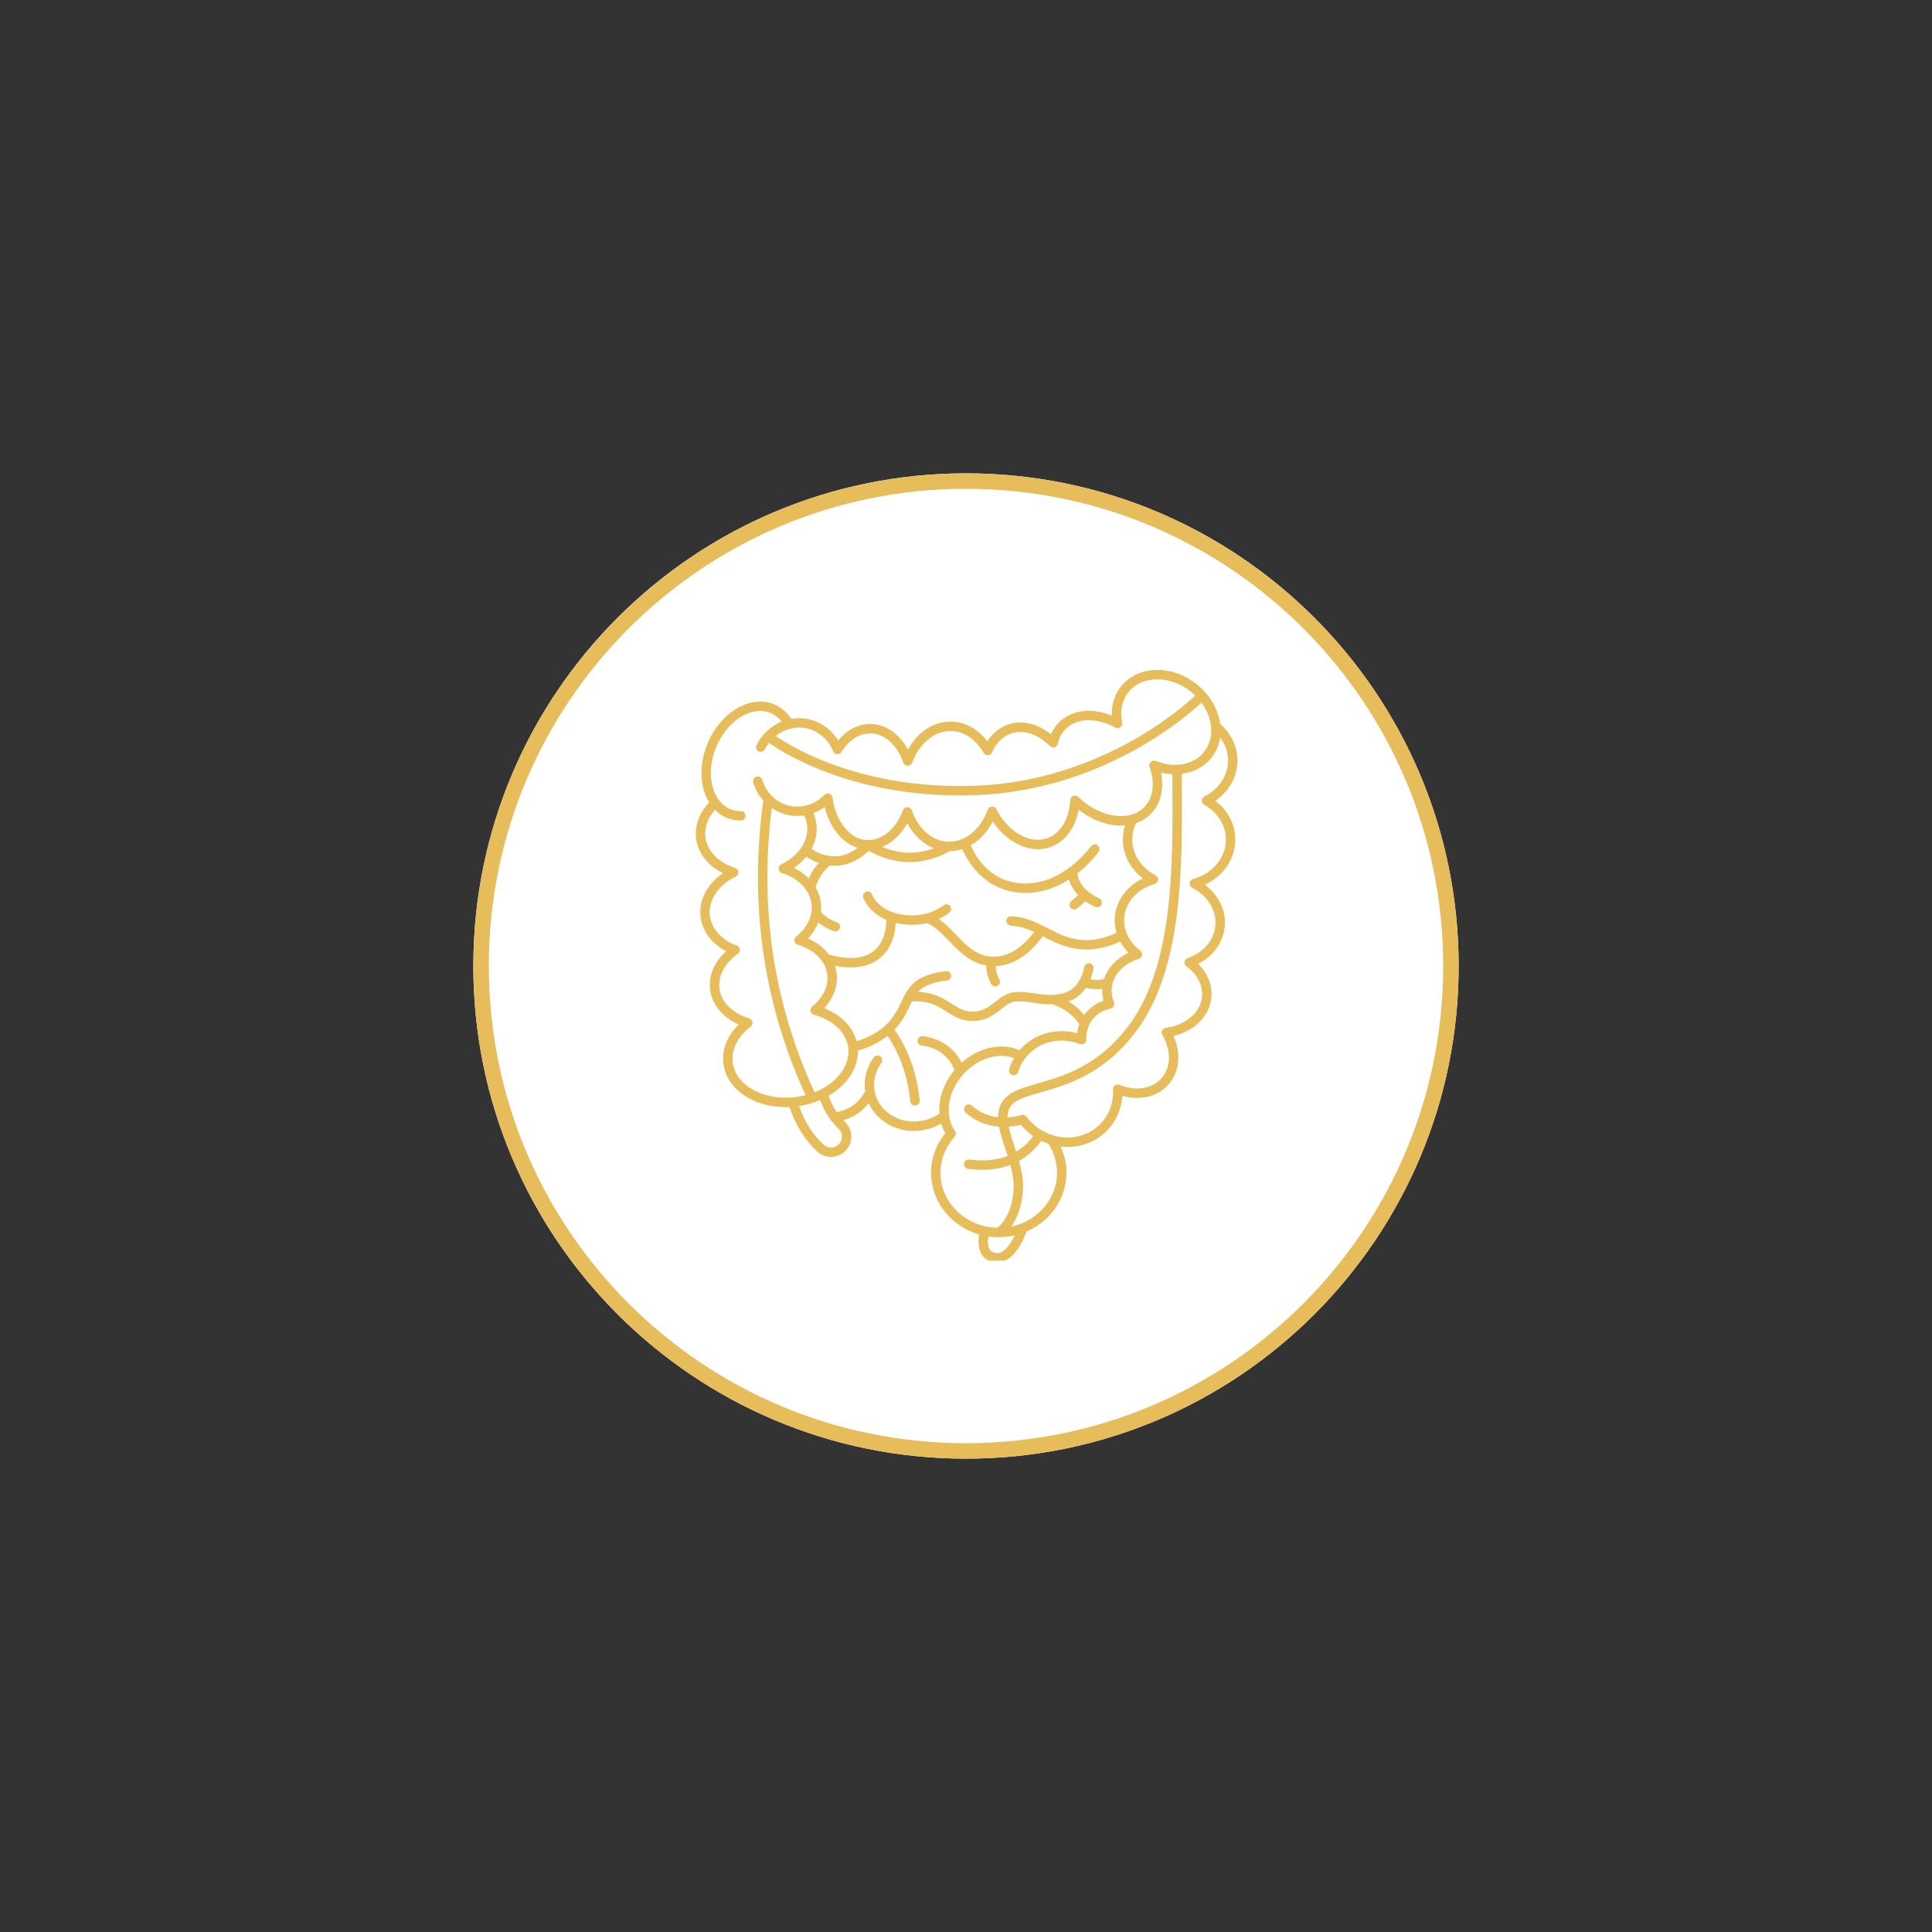 <svg version="1.0" preserveAspectRatio="xMidYMid meet" height="500" viewBox="0 0 375 375" zoomAndPan="magnify" width="500" xmlns:xlink="http://www.w3.org/1999/xlink" xmlns="http://www.w3.org/2000/svg"><rect x="0" y="0" width="375" height="375" fill="#333333" stroke="none"/><defs><clipPath id="ba33dc1a3d"><path clip-rule="nonzero" d="M 91.875 91.875 L 283.125 91.875 L 283.125 283.125 L 91.875 283.125 Z M 91.875 91.875"></path></clipPath><clipPath id="3d966ef969"><path clip-rule="nonzero" d="M 187.5 91.875 C 134.688 91.875 91.875 134.688 91.875 187.5 C 91.875 240.312 134.688 283.125 187.5 283.125 C 240.312 283.125 283.125 240.312 283.125 187.5 C 283.125 134.688 240.312 91.875 187.5 91.875 Z M 187.5 91.875"></path></clipPath><clipPath id="9c4ef0d3a9"><path clip-rule="nonzero" d="M 135 130 L 240.512 130 L 240.512 244.691 L 135 244.691 Z M 135 130"></path></clipPath></defs><g clip-path="url(#ba33dc1a3d)"><g clip-path="url(#3d966ef969)"><path fill-rule="nonzero" fill-opacity="1" d="M 91.875 91.875 L 283.125 91.875 L 283.125 283.125 L 91.875 283.125 Z M 91.875 91.875" fill="#ffffff"></path><path stroke-miterlimit="4" stroke-opacity="1" stroke-width="8" stroke="#e7bc5b" d="M 127.5 0 C 57.083 0 0 57.083 0 127.5 C 0 197.917 57.083 255 127.5 255 C 197.917 255 255 197.917 255 127.5 C 255 57.083 197.917 0 127.5 0 Z M 127.5 0" stroke-linejoin="miter" fill="none" transform="matrix(0.75, 0, 0, 0.75, 91.875, 91.875)" stroke-linecap="butt"></path></g></g><g clip-path="url(#9c4ef0d3a9)"><path fill-rule="nonzero" fill-opacity="1" d="M 240.188 147.621 C 240.188 144.941 238.969 142.371 236.832 140.52 C 236.449 137.664 234.824 134.781 232.137 132.699 C 229.801 130.891 227.012 129.949 224.281 130.039 C 221.484 130.137 219.086 131.301 217.523 133.316 C 216.312 134.887 215.723 136.816 215.809 138.883 C 211.891 137.312 207.992 137.777 205.559 140.211 C 204.887 140.879 204.363 141.66 203.992 142.539 C 201.387 140.43 198.355 139.715 195.672 140.629 C 194.039 141.188 192.648 142.324 191.641 143.891 C 189.844 141.504 187.379 140.125 184.699 140.059 C 181.297 139.969 178.133 142.051 176.223 145.496 C 174.594 142.457 171.984 140.598 169.082 140.523 C 166.699 140.465 164.426 141.609 162.688 143.723 C 161.418 141.648 159.395 140.156 157.039 139.621 C 155.895 139.359 154.727 139.332 153.59 139.527 C 152.754 138.246 151.633 137.285 150.305 136.727 C 145.727 134.797 139.922 138.16 137.367 144.223 C 136.148 147.113 135.832 150.191 136.48 152.895 C 136.734 153.961 137.129 154.922 137.641 155.754 C 135.758 157.715 134.836 160.172 135.098 162.602 C 135.41 165.504 137.359 168.023 140.324 169.484 C 137.297 171.551 135.617 174.688 135.961 177.863 C 136.27 180.695 138.098 183.141 140.949 184.625 C 138.629 186.727 137.48 189.449 137.836 192.129 C 138.223 195.039 140.262 197.477 143.395 198.859 C 141.129 201.055 140.055 203.777 140.418 206.512 C 140.777 209.223 142.5 211.566 145.27 213.117 C 147.359 214.285 149.855 214.891 152.477 214.891 C 152.723 214.891 152.973 214.883 153.227 214.875 C 154.418 218.402 156.234 221.309 158.629 223.516 C 159.363 224.191 160.312 224.559 161.297 224.559 C 161.488 224.559 161.68 224.547 161.871 224.516 C 163.055 224.344 164.082 223.656 164.695 222.629 C 165.637 221.047 165.344 218.988 164.004 217.742 C 163.891 217.637 163.781 217.531 163.676 217.422 C 165.684 216.879 167.336 215.777 168.605 214.125 C 170.098 217.402 173.555 219.52 177.379 219.52 C 178.121 219.52 178.879 219.438 179.641 219.27 C 180.711 219.035 181.742 218.629 182.676 218.086 C 182.871 218.75 183.137 219.379 183.477 219.961 C 181.691 222.148 180.715 224.848 180.715 227.637 C 180.715 233.273 184.656 238.051 190.055 239.609 C 189.875 240.629 189.777 242.258 190.559 243.5 C 191.082 244.332 191.93 244.855 193.008 245.016 C 193.191 245.043 193.371 245.055 193.547 245.055 C 196.832 245.055 198.738 240.461 199.25 239.035 C 203.812 237.074 206.996 232.703 206.996 227.637 C 206.996 225.859 206.605 224.129 205.855 222.535 C 206.309 222.59 206.762 222.617 207.215 222.617 C 209.992 222.617 212.719 221.598 214.781 219.535 C 216.621 217.695 217.684 215.301 217.844 212.688 C 221.266 213.668 224.664 212.891 226.754 210.566 C 228.957 208.125 229.312 204.508 227.773 201.082 C 231.836 200.137 234.789 197.203 235.129 193.621 C 235.352 191.262 234.402 188.906 232.547 187.09 C 235.492 185.602 237.43 182.941 237.723 179.867 C 238.016 176.758 236.543 173.719 233.875 171.715 C 237.469 170.051 239.773 166.723 239.773 162.961 C 239.773 160.023 238.352 157.301 235.906 155.441 C 238.582 153.594 240.188 150.711 240.188 147.621 Z M 156.637 141.398 C 158.91 141.918 160.805 143.57 161.699 145.816 C 161.828 146.137 162.125 146.359 162.469 146.391 C 162.809 146.418 163.141 146.254 163.324 145.961 C 164.785 143.609 166.867 142.293 169.035 142.348 C 171.73 142.418 174.145 144.594 175.336 148.027 C 175.465 148.391 175.805 148.637 176.191 148.641 C 176.195 148.641 176.195 148.641 176.199 148.641 C 176.582 148.641 176.922 148.402 177.055 148.043 C 178.477 144.219 181.469 141.801 184.652 141.883 C 187.145 141.949 189.434 143.496 190.926 146.133 C 191.098 146.434 191.422 146.613 191.77 146.594 C 192.117 146.574 192.422 146.363 192.559 146.043 C 193.359 144.188 194.641 142.91 196.262 142.359 C 198.652 141.543 201.465 142.461 203.781 144.812 C 204.016 145.051 204.363 145.141 204.684 145.051 C 205.004 144.957 205.25 144.695 205.32 144.367 C 205.574 143.227 206.086 142.262 206.848 141.5 C 209.016 139.332 212.801 139.223 216.492 141.223 C 216.805 141.391 217.188 141.363 217.473 141.148 C 217.758 140.934 217.895 140.574 217.82 140.227 C 217.348 138.059 217.758 136 218.969 134.434 C 220.191 132.855 222.102 131.941 224.344 131.867 C 226.652 131.785 229.02 132.598 231.02 134.145 C 231.371 134.414 231.699 134.703 232.008 135.004 C 230.582 136.328 226.801 139.621 221.129 142.973 C 214.41 146.945 203.586 151.816 190.172 152.473 C 176.75 153.129 166.457 150.309 160.188 147.828 C 155.289 145.891 152.016 143.852 150.555 142.852 C 151.035 142.465 151.562 142.137 152.125 141.879 C 153.559 141.219 155.121 141.055 156.637 141.398 Z M 146.164 211.523 C 143.906 210.262 142.508 208.398 142.227 206.273 C 141.895 203.754 143.168 201.203 145.719 199.273 C 145.992 199.066 146.129 198.723 146.066 198.387 C 146.008 198.047 145.762 197.773 145.434 197.672 C 142.156 196.676 139.992 194.516 139.645 191.891 C 139.324 189.461 140.66 186.938 143.219 185.145 C 143.496 184.949 143.641 184.613 143.598 184.277 C 143.555 183.941 143.328 183.656 143.008 183.539 C 140.012 182.438 138.055 180.242 137.777 177.664 C 137.457 174.719 139.434 171.773 142.809 170.156 C 143.148 169.996 143.355 169.641 143.328 169.266 C 143.301 168.895 143.043 168.574 142.684 168.461 C 139.418 167.453 137.207 165.133 136.91 162.402 C 136.715 160.594 137.391 158.738 138.781 157.203 C 139.434 157.852 140.188 158.363 141.035 158.719 C 141.902 159.086 142.828 159.27 143.789 159.27 C 143.793 159.27 143.797 159.27 143.801 159.27 C 144.305 159.27 144.715 158.859 144.715 158.355 C 144.711 157.852 144.305 157.445 143.801 157.445 C 143.797 157.445 143.793 157.445 143.789 157.445 C 143.074 157.445 142.387 157.309 141.742 157.039 C 140.027 156.312 138.785 154.691 138.254 152.469 C 137.699 150.145 137.98 147.469 139.051 144.934 C 141.215 139.797 145.945 136.871 149.598 138.41 C 150.418 138.758 151.141 139.32 151.723 140.062 C 151.602 140.113 151.484 140.164 151.363 140.219 C 149.422 141.105 147.812 142.668 146.836 144.613 C 146.609 145.062 146.793 145.613 147.242 145.84 C 147.691 146.066 148.242 145.883 148.469 145.434 C 148.691 144.988 148.961 144.57 149.258 144.18 C 150.656 145.164 154.086 147.367 159.434 149.492 C 165.246 151.801 174.41 154.395 186.254 154.395 C 187.555 154.395 188.895 154.363 190.262 154.297 C 204.074 153.621 215.207 148.602 222.113 144.512 C 227.891 141.086 231.691 137.793 233.207 136.383 C 234.281 137.844 234.918 139.484 235.066 141.086 C 235.066 141.086 235.066 141.09 235.066 141.09 C 235.23 142.828 234.816 144.52 233.762 145.883 C 231.77 148.457 227.984 149.184 224.34 147.695 C 224.004 147.559 223.625 147.629 223.363 147.879 C 223.102 148.129 223.012 148.508 223.133 148.848 C 224.25 151.98 223.848 154.918 222.059 156.711 C 219.168 159.598 213.438 158.688 209.277 154.68 C 209.02 154.434 208.641 154.355 208.309 154.488 C 207.977 154.621 207.75 154.938 207.734 155.293 C 207.559 158.977 205.824 161.82 203.211 162.715 C 199.816 163.871 195.684 161.492 193.383 157.051 C 193.215 156.73 192.875 156.535 192.512 156.559 C 192.152 156.582 191.84 156.816 191.715 157.16 C 190.305 161.023 187.316 163.461 184.094 163.383 C 181.008 163.305 178.281 160.965 176.973 157.277 C 176.844 156.914 176.504 156.672 176.117 156.672 C 176.117 156.672 176.113 156.672 176.113 156.672 C 175.73 156.672 175.387 156.91 175.254 157.273 C 173.961 160.84 171.359 163.059 168.473 163.059 C 165.117 163.059 162.223 159.582 161.586 154.793 C 161.539 154.445 161.297 154.156 160.965 154.047 C 160.633 153.938 160.266 154.027 160.023 154.277 C 158.211 156.152 155.672 156.941 153.227 156.383 C 150.703 155.809 148.73 153.934 147.945 151.359 C 147.797 150.879 147.289 150.605 146.805 150.754 C 146.324 150.898 146.051 151.41 146.199 151.895 C 146.602 153.207 147.277 154.387 148.152 155.375 C 145.398 175.508 148.16 194.742 156.363 212.57 C 155.762 212.727 155.145 212.848 154.512 212.93 C 151.473 213.332 148.504 212.832 146.164 211.523 Z M 214.195 194.246 C 212.934 194.668 211.832 195.379 210.965 196.34 C 210.773 196.551 210.602 196.773 210.438 197.004 C 209.598 195.969 208.582 195.09 207.395 194.383 C 208.965 193.828 210.039 192.797 210.766 191.723 C 211.434 191.918 212.133 192.02 212.855 192.02 C 213.211 192.02 213.574 191.992 213.945 191.945 C 213.906 192.719 213.988 193.488 214.195 194.246 Z M 214.297 190.035 C 213.344 190.238 212.469 190.25 211.648 190.066 C 212.102 188.965 212.234 188.082 212.246 187.996 C 212.32 187.496 211.973 187.035 211.473 186.965 C 210.973 186.891 210.512 187.238 210.441 187.738 C 210.434 187.777 209.844 191.691 206.652 192.711 C 204.578 193.371 202.656 193.09 200.801 192.82 C 199.461 192.621 198.195 192.438 196.891 192.578 C 195.309 192.754 194.219 193.621 193.168 194.461 C 191.949 195.434 190.797 196.352 188.777 196.352 C 187.113 196.352 185.988 195.633 184.684 194.805 C 183.082 193.785 181.27 192.637 178.188 192.539 C 178.25 192.469 178.309 192.402 178.371 192.336 C 180.027 190.629 183.738 190.328 183.777 190.324 C 184.277 190.289 184.656 189.852 184.617 189.348 C 184.582 188.844 184.145 188.469 183.641 188.504 C 183.461 188.52 179.199 188.859 177.059 191.066 C 176.133 192.02 175.566 193.188 174.969 194.426 C 174.215 195.984 173.434 197.594 171.816 199.074 C 169.828 200.895 167.48 201.738 166.25 202.082 C 165.5 199.281 163.215 196.961 159.969 195.699 C 161.828 193.699 162.699 191.281 162.383 188.879 C 162.316 188.387 162.199 187.91 162.043 187.445 C 162.91 187.621 163.984 187.77 165.125 187.77 C 166.891 187.77 168.82 187.418 170.41 186.262 C 173.254 184.195 173.789 180.953 173.852 179.133 C 174.176 179.211 174.516 179.277 174.871 179.336 C 175.617 179.453 176.328 179.504 177 179.504 C 178.078 179.504 179.051 179.371 179.91 179.168 C 181.504 179.832 182.82 181.199 184.207 182.645 C 186.109 184.629 188.242 186.855 191.461 187.402 C 191.426 188.605 191.734 189.809 192.383 190.996 C 192.551 191.297 192.863 191.469 193.184 191.469 C 193.332 191.469 193.484 191.434 193.625 191.355 C 194.066 191.113 194.227 190.559 193.984 190.117 C 193.5 189.23 193.27 188.375 193.285 187.516 C 197.996 187.332 201.223 183.391 202.383 181.719 C 202.434 181.746 202.48 181.77 202.531 181.797 C 204.934 183.027 207.418 184.305 210.852 184.305 C 212.988 184.305 215.195 183.781 217.422 182.746 C 217.844 183.535 218.387 184.273 219.043 184.945 C 216.691 186.047 215 187.867 214.297 190.035 Z M 158.113 212 C 150.152 194.797 147.359 176.25 149.805 156.832 C 150.711 157.453 151.73 157.914 152.824 158.164 C 153.91 158.41 155.016 158.445 156.086 158.289 C 156.395 158.918 156.59 159.582 156.664 160.27 C 156.984 163.215 155.008 166.164 151.633 167.777 C 151.293 167.938 151.086 168.293 151.113 168.668 C 151.141 169.043 151.398 169.363 151.758 169.473 C 155.023 170.48 157.234 172.801 157.531 175.531 C 157.773 177.797 156.688 180.07 154.543 181.77 C 154.277 181.98 154.148 182.32 154.215 182.652 C 154.277 182.984 154.516 183.258 154.84 183.355 C 158.086 184.359 160.227 186.516 160.574 189.121 C 160.867 191.336 159.797 193.621 157.645 195.383 C 157.379 195.602 157.258 195.949 157.328 196.281 C 157.402 196.617 157.656 196.883 157.988 196.973 C 161.703 197.957 164.254 200.383 164.641 203.305 C 164.922 205.43 164.059 207.594 162.207 209.398 C 161.086 210.492 159.688 211.375 158.113 212 Z M 156.988 170.5 C 156.195 169.691 155.227 168.996 154.117 168.449 C 155.051 167.812 155.855 167.074 156.512 166.266 C 157.055 166.664 157.859 167.152 158.918 167.516 C 158.266 168.219 157.516 169.223 156.988 170.5 Z M 157.523 164.746 C 158.305 163.289 158.652 161.688 158.48 160.074 C 158.395 159.293 158.191 158.543 157.883 157.824 C 158.652 157.535 159.391 157.141 160.078 156.645 C 161.043 160.645 163.488 163.637 166.477 164.574 C 165.465 165.344 163.922 166.207 162.102 166.207 C 159.785 166.207 158.254 165.305 157.523 164.746 Z M 216.398 177.848 C 216.297 178.938 216.414 180.02 216.723 181.059 C 214.715 182 212.742 182.48 210.852 182.48 C 207.859 182.48 205.676 181.359 203.367 180.172 C 201.246 179.086 199.055 177.961 196.281 177.836 C 195.785 177.82 195.352 178.203 195.332 178.707 C 195.309 179.211 195.699 179.637 196.203 179.66 C 197.867 179.734 199.309 180.242 200.723 180.898 C 199.543 182.516 196.551 185.934 192.516 185.688 C 189.473 185.504 187.555 183.5 185.523 181.383 C 184.496 180.309 183.441 179.215 182.23 178.379 C 183.508 177.789 184.234 177.184 184.301 177.125 C 184.684 176.801 184.727 176.227 184.402 175.844 C 184.078 175.461 183.504 175.41 183.117 175.734 C 182.992 175.84 180.004 178.301 175.156 177.531 C 170.465 176.789 169.328 173.777 169.277 173.641 C 169.113 173.168 168.598 172.914 168.125 173.078 C 167.645 173.238 167.391 173.758 167.551 174.234 C 167.598 174.371 168.547 177.039 172.023 178.531 C 172.051 179.781 171.852 182.957 169.336 184.785 C 166.527 186.824 162.016 185.621 160.887 185.27 C 159.918 183.98 158.539 182.91 156.828 182.152 C 157.73 181.215 158.402 180.168 158.832 179.062 C 160.27 180.246 161.801 180.727 161.883 180.75 C 161.973 180.777 162.062 180.789 162.148 180.789 C 162.539 180.789 162.898 180.539 163.02 180.148 C 163.168 179.664 162.898 179.156 162.418 179.004 C 162.398 179 160.602 178.426 159.34 177.031 C 159.402 176.473 159.406 175.906 159.344 175.336 C 159.227 174.238 158.875 173.199 158.324 172.25 C 158.887 169.988 160.457 168.492 161.07 167.98 C 161.402 168.012 161.742 168.031 162.102 168.031 C 165.234 168.031 167.605 166.129 168.625 165.137 C 169.918 165.875 172.922 167.336 176.496 167.336 C 180.504 167.336 183.48 165.727 184.336 165.207 C 185.168 165.199 185.984 165.066 186.77 164.809 C 187.762 167.086 190.984 172.879 198.281 173.297 C 198.555 173.312 198.82 173.32 199.086 173.32 C 202.391 173.32 205.23 172.152 207.488 170.711 C 207.809 171.84 208.406 172.855 209.277 173.754 L 207.91 174.906 C 207.527 175.234 207.48 175.809 207.805 176.195 C 207.984 176.406 208.242 176.52 208.5 176.52 C 208.711 176.52 208.918 176.445 209.09 176.301 L 210.691 174.945 C 211.25 175.336 211.871 175.695 212.562 176.023 C 212.688 176.082 212.824 176.113 212.953 176.113 C 213.297 176.113 213.621 175.918 213.777 175.59 C 213.996 175.133 213.801 174.59 213.348 174.375 C 212.555 173.996 211.875 173.582 211.305 173.133 C 211.254 173.082 211.199 173.039 211.141 173 C 209.98 172.035 209.309 170.895 209.102 169.562 C 211.641 167.57 213.117 165.5 213.238 165.328 C 213.527 164.914 213.426 164.348 213.016 164.059 C 212.602 163.77 212.031 163.867 211.742 164.281 C 211.688 164.355 206.281 171.926 198.387 171.473 C 191.945 171.105 189.223 165.984 188.426 164.07 C 190.145 163.082 191.633 161.496 192.695 159.461 C 194.969 162.828 198.273 164.828 201.453 164.828 C 202.25 164.828 203.039 164.703 203.801 164.441 C 206.68 163.461 208.715 160.746 209.359 157.164 C 212.227 159.402 215.5 160.453 218.379 160.211 C 218.094 161.098 217.949 162.02 217.949 162.961 C 217.949 165.891 219.402 168.645 221.84 170.496 C 218.77 171.949 216.699 174.684 216.398 177.848 Z M 171.207 164.367 C 173.18 163.602 174.898 162.02 176.105 159.816 C 177.352 162.137 179.164 163.816 181.27 164.641 C 180.043 165.094 178.395 165.512 176.496 165.512 C 174.441 165.512 172.57 164.941 171.207 164.367 Z M 163.125 221.695 C 162.797 222.25 162.246 222.617 161.609 222.711 C 160.973 222.805 160.34 222.605 159.867 222.172 C 157.758 220.23 156.191 217.773 155.094 214.688 C 156.531 214.469 157.91 214.078 159.18 213.531 C 160.039 215.805 161.242 217.664 162.758 219.078 C 163.477 219.746 163.629 220.848 163.125 221.695 Z M 179.25 217.488 C 174.914 218.438 170.688 215.98 169.816 212.016 C 169.383 210.047 169.832 208.027 171.074 206.32 C 171.371 205.91 171.281 205.34 170.875 205.043 C 170.465 204.746 169.895 204.836 169.598 205.242 C 168.164 207.215 167.582 209.531 167.93 211.828 C 166.676 214.098 164.859 215.418 162.387 215.84 C 161.773 214.93 161.254 213.891 160.82 212.707 C 161.805 212.137 162.699 211.469 163.48 210.707 C 165.52 208.719 166.574 206.328 166.512 203.906 C 167.723 203.59 170.066 202.809 172.262 201.082 C 174.695 204.637 176.188 208.898 176.691 213.766 C 176.742 214.234 177.137 214.582 177.598 214.582 C 177.633 214.582 177.664 214.582 177.695 214.578 C 178.195 214.527 178.562 214.078 178.508 213.574 C 177.961 208.309 176.32 203.699 173.629 199.852 C 175.117 198.301 175.906 196.676 176.609 195.223 C 176.758 194.922 176.898 194.633 177.039 194.355 L 177.766 194.355 C 180.578 194.355 182.168 195.367 183.703 196.344 C 185.121 197.246 186.582 198.176 188.777 198.176 C 191.438 198.176 193.027 196.906 194.305 195.887 C 195.23 195.148 196.031 194.512 197.086 194.395 C 198.16 194.277 199.316 194.445 200.535 194.625 C 201.691 194.793 202.941 194.973 204.277 194.934 C 206.57 195.738 208.285 197.004 209.5 198.793 C 209.297 199.352 209.156 199.941 209.082 200.555 C 205.262 199.508 201.203 200.496 198.473 203.227 C 198.273 203.43 198.086 203.637 197.902 203.852 C 194.441 202.309 189.996 203.281 186.648 206.277 C 185.293 203.465 182.473 201.496 179.102 201.125 C 178.598 201.07 178.148 201.434 178.094 201.934 C 178.039 202.434 178.402 202.887 178.902 202.941 C 181.887 203.27 184.332 205.117 185.273 207.699 C 183.969 209.258 183.051 211.059 182.605 212.934 C 182.348 214.023 182.262 215.109 182.336 216.148 C 181.418 216.785 180.363 217.242 179.25 217.488 Z M 182.539 227.637 C 182.539 225.07 183.516 222.594 185.289 220.656 C 185.582 220.336 185.609 219.855 185.355 219.508 C 184.195 217.895 183.84 215.652 184.383 213.355 C 184.793 211.621 185.688 209.953 186.965 208.535 C 189.75 205.445 193.742 204.211 196.82 205.379 C 196.434 206.047 196.117 206.758 195.883 207.516 C 195.73 207.996 196 208.508 196.48 208.656 C 196.57 208.688 196.664 208.699 196.754 208.699 C 197.141 208.699 197.5 208.449 197.625 208.059 C 198.047 206.707 198.766 205.516 199.766 204.52 C 202.266 202.016 206.129 201.285 209.602 202.648 C 209.883 202.762 210.207 202.723 210.457 202.551 C 210.707 202.375 210.855 202.086 210.848 201.781 C 210.812 200.129 211.32 198.672 212.324 197.562 C 213.145 196.648 214.262 196.031 215.555 195.77 C 215.824 195.715 216.051 195.547 216.18 195.305 C 216.309 195.062 216.32 194.777 216.215 194.523 C 215.844 193.633 215.699 192.711 215.785 191.789 C 216.027 189.23 218.043 187.059 221.043 186.125 C 221.367 186.023 221.609 185.746 221.668 185.41 C 221.727 185.074 221.594 184.73 221.32 184.523 C 219.148 182.879 217.988 180.449 218.219 178.02 C 218.5 175.031 220.82 172.508 224.125 171.59 C 224.488 171.488 224.754 171.176 224.789 170.801 C 224.828 170.43 224.633 170.07 224.301 169.898 C 221.508 168.461 219.773 165.805 219.773 162.961 C 219.773 161.844 220.031 160.77 220.531 159.762 C 221.586 159.391 222.543 158.809 223.348 158 C 225.305 156.047 226.004 153.117 225.34 149.941 C 226.086 150.129 226.836 150.238 227.57 150.273 C 227.57 151.188 227.574 152.113 227.578 153.059 C 227.641 168.246 227.715 187.148 219.344 198.691 C 213.41 206.863 206.5 208.844 201.453 210.285 C 198.664 211.082 196.465 211.715 195.113 213.137 C 194.102 214.207 193.73 215.465 193.734 216.848 C 191.797 216.648 190.105 215.902 188.621 214.594 C 188.246 214.262 187.668 214.297 187.336 214.676 C 187 215.055 187.035 215.629 187.414 215.965 C 189.273 217.605 191.449 218.512 193.918 218.688 C 194.176 220.074 194.66 221.547 195.156 223.051 C 195.297 223.492 195.445 223.934 195.586 224.375 C 193.469 225.207 190.996 225.438 188.137 225.066 C 187.633 225.008 187.176 225.359 187.113 225.859 C 187.051 226.359 187.402 226.816 187.902 226.879 C 188.848 227 189.758 227.062 190.637 227.062 C 192.633 227.062 194.457 226.742 196.105 226.117 C 196.531 227.688 196.82 229.25 196.742 230.754 C 196.484 235.699 194.262 237.785 193.578 238.312 C 187.465 238.172 182.539 233.438 182.539 227.637 Z M 196.887 222.48 C 196.441 221.129 196.023 219.852 195.777 218.691 C 196.551 218.637 197.348 218.52 198.168 218.336 C 198.395 218.609 198.637 218.871 198.887 219.121 C 199.41 219.645 199.969 220.105 200.551 220.512 C 199.59 221.785 198.488 222.801 197.238 223.555 C 197.121 223.191 197.004 222.832 196.887 222.48 Z M 193.277 243.211 C 192.719 243.129 192.348 242.91 192.105 242.527 C 191.676 241.852 191.719 240.781 191.84 239.996 C 192.5 240.094 193.172 240.145 193.855 240.145 C 194.926 240.145 195.965 240.02 196.961 239.789 C 196.156 241.461 194.816 243.441 193.277 243.211 Z M 205.172 227.637 C 205.172 232.742 201.355 237.023 196.273 238.07 C 197.301 236.645 198.383 234.344 198.562 230.848 C 198.66 229.016 198.285 227.137 197.781 225.336 C 199.449 224.41 200.906 223.109 202.133 221.438 C 202.566 221.648 203.012 221.832 203.461 221.984 C 204.578 223.68 205.172 225.625 205.172 227.637 Z M 233.777 154.59 C 233.477 154.742 233.285 155.047 233.277 155.383 C 233.27 155.719 233.445 156.035 233.738 156.199 C 236.375 157.684 237.945 160.211 237.945 162.961 C 237.945 166.492 235.383 169.57 231.566 170.621 C 231.203 170.719 230.941 171.035 230.902 171.41 C 230.863 171.785 231.062 172.145 231.398 172.312 C 234.414 173.848 236.184 176.746 235.906 179.695 C 235.637 182.52 233.578 184.922 230.527 185.961 C 230.203 186.074 229.969 186.355 229.918 186.691 C 229.867 187.027 230.012 187.367 230.289 187.566 C 232.387 189.082 233.52 191.281 233.312 193.449 C 233.02 196.535 230.129 199.02 226.281 199.496 C 225.977 199.535 225.711 199.723 225.574 200 C 225.441 200.273 225.453 200.598 225.605 200.863 C 227.387 203.902 227.305 207.234 225.398 209.344 C 223.574 211.371 220.391 211.848 217.289 210.562 C 216.996 210.441 216.668 210.48 216.41 210.66 C 216.156 210.844 216.008 211.141 216.027 211.457 C 216.168 214.055 215.266 216.469 213.488 218.246 C 209.934 221.801 203.961 221.613 200.18 217.832 C 199.844 217.496 199.531 217.137 199.246 216.762 C 199.023 216.473 198.648 216.34 198.293 216.43 C 197.336 216.676 196.43 216.824 195.562 216.879 C 195.566 215.902 195.809 215.059 196.441 214.395 C 197.445 213.332 199.438 212.762 201.957 212.043 C 207.258 210.523 214.52 208.445 220.82 199.762 C 229.543 187.738 229.465 168.508 229.402 153.051 C 229.398 152.082 229.395 151.137 229.395 150.199 C 231.727 149.906 233.805 148.812 235.207 147 C 236.09 145.863 236.617 144.551 236.824 143.164 C 237.816 144.473 238.363 146.027 238.363 147.621 C 238.363 150.492 236.605 153.16 233.777 154.59 Z M 233.777 154.59" fill="#e7bc5b"></path></g></svg>